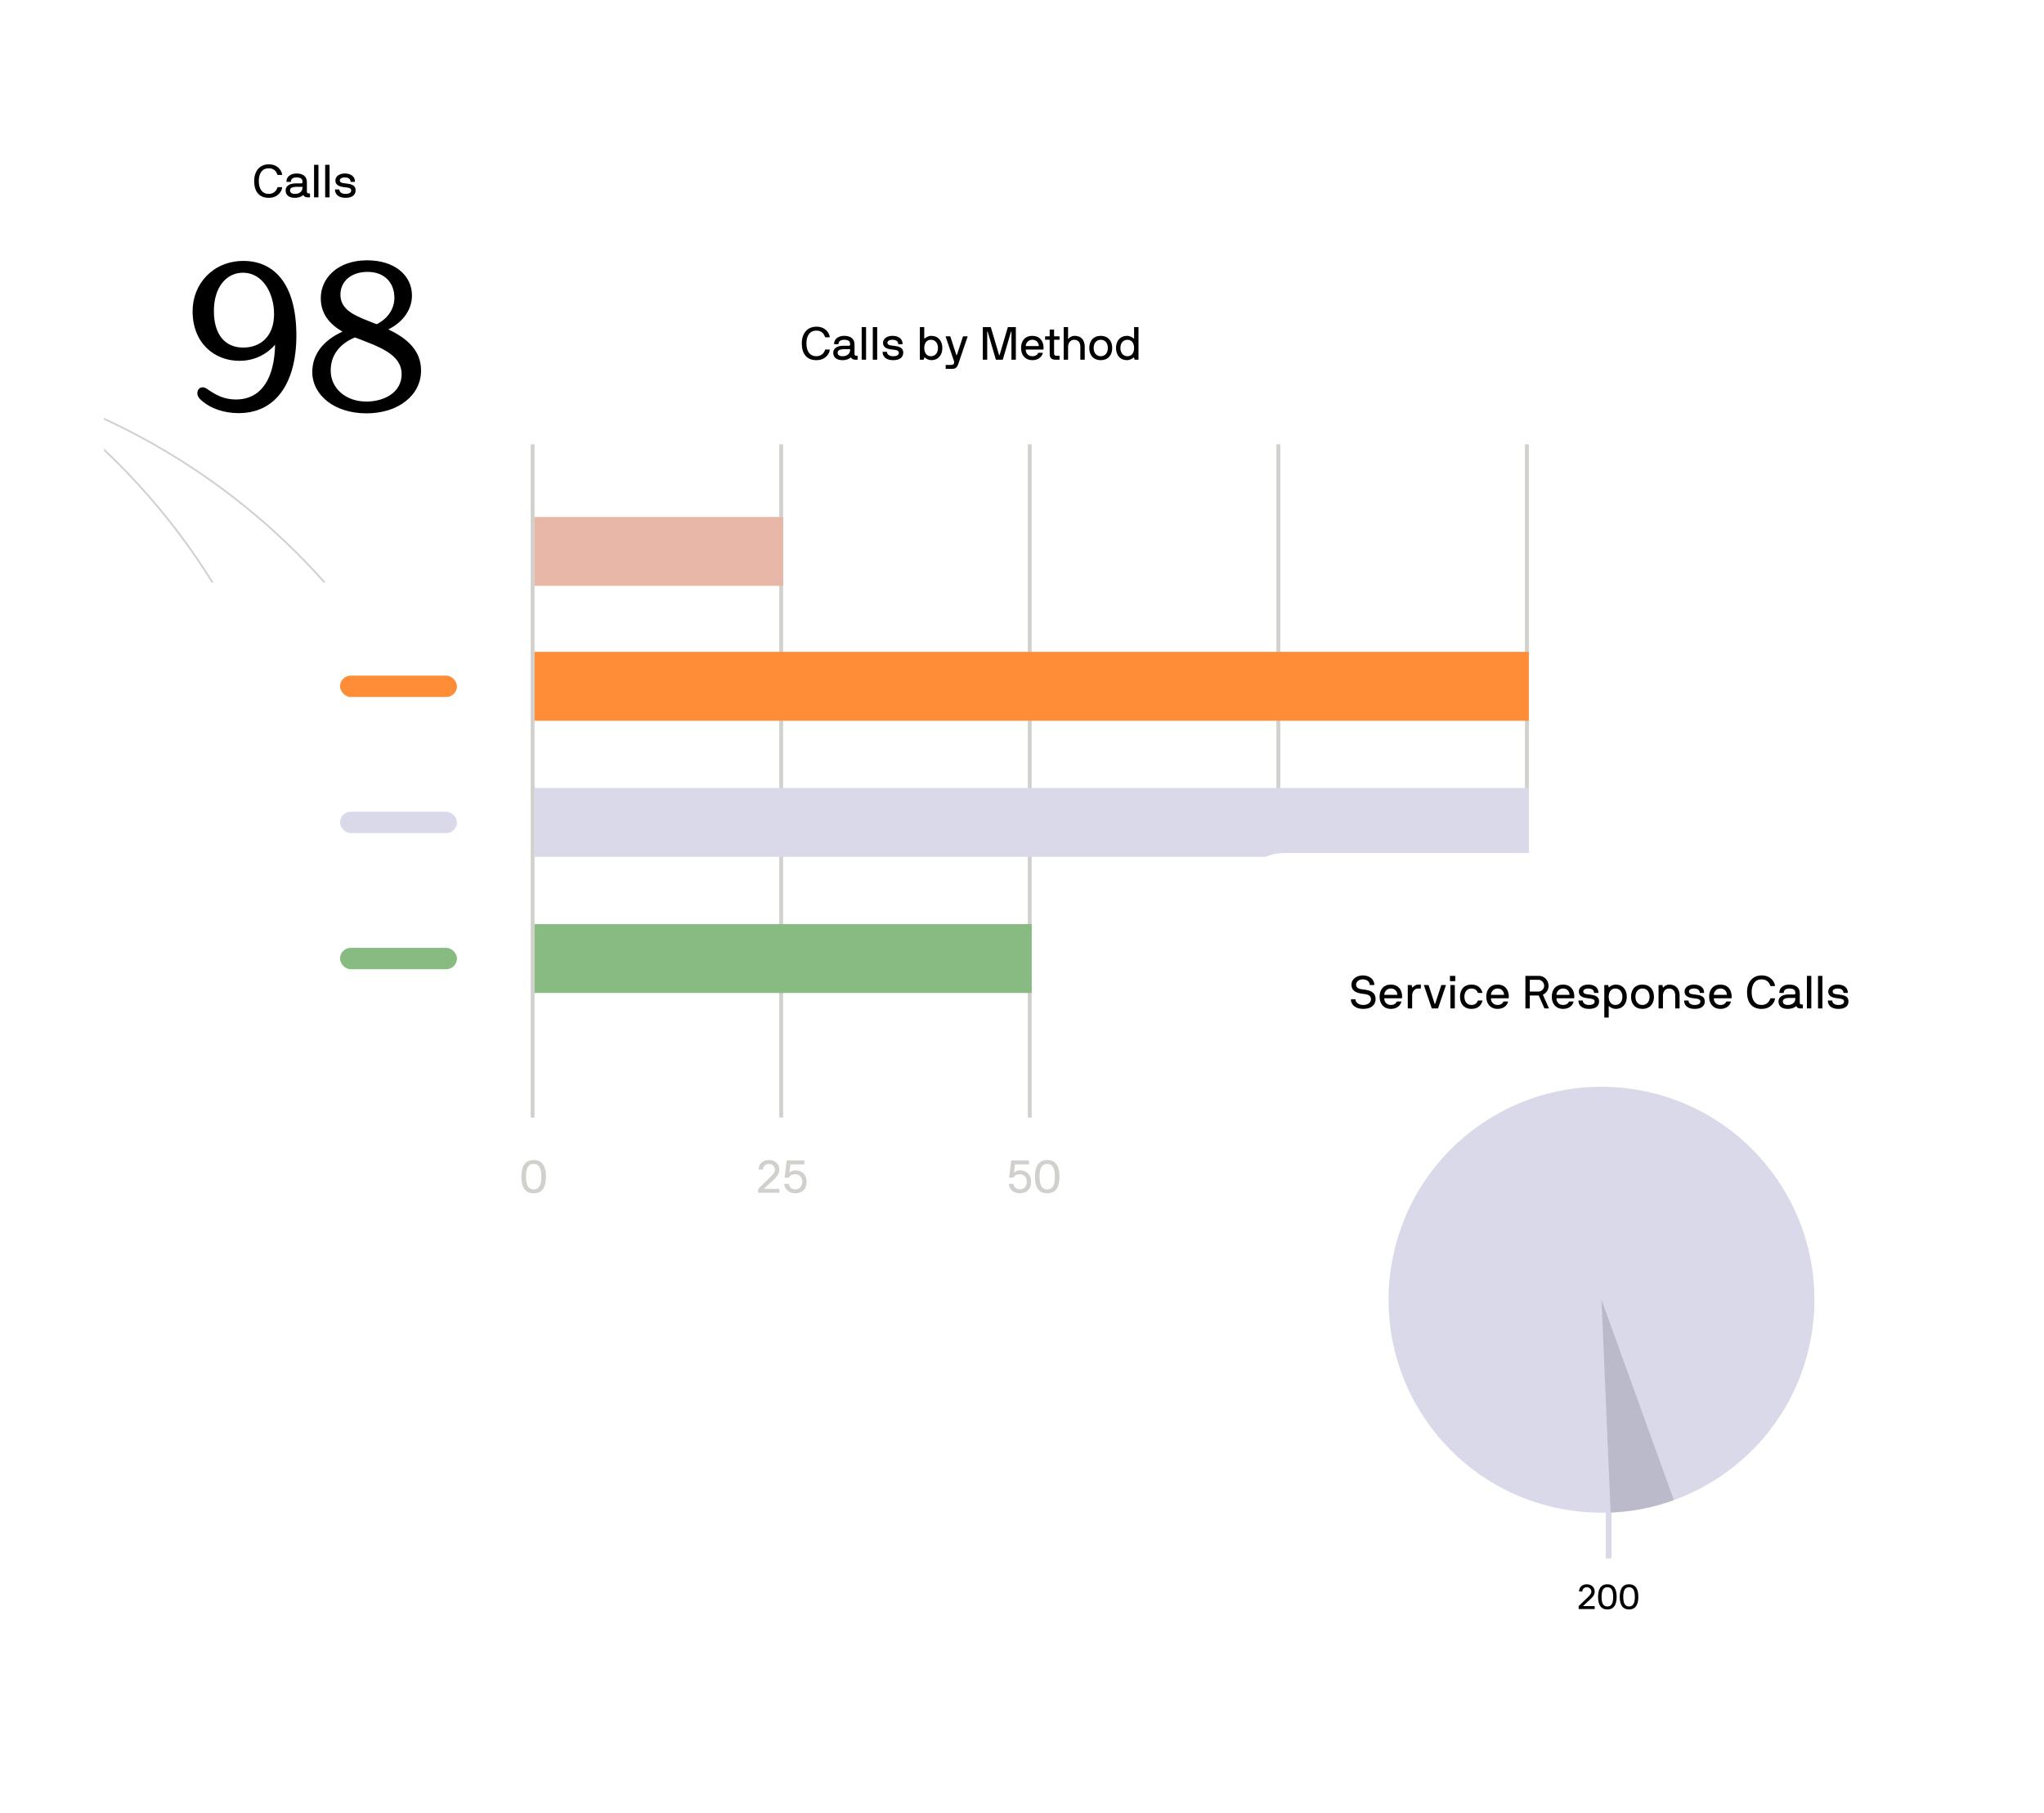 <svg width="707" height="627" viewBox="0 0 707 627" fill="none" xmlns="http://www.w3.org/2000/svg">
<g filter="url(#filter0_d_1203_1483)">
<rect x="87.082" y="77.498" width="498" height="369.106" rx="23.809" fill="white"/>
</g>
<line x1="184.229" y1="386.455" x2="184.229" y2="153.653" stroke="#D1D0CC" stroke-width="1.323"/>
<line x1="356.186" y1="386.455" x2="356.186" y2="153.653" stroke="#D1D0CC" stroke-width="1.323"/>
<line x1="270.208" y1="386.455" x2="270.208" y2="153.653" stroke="#D1D0CC" stroke-width="1.323"/>
<line x1="442.163" y1="386.455" x2="442.163" y2="153.653" stroke="#D1D0CC" stroke-width="1.323"/>
<line x1="528.141" y1="386.455" x2="528.141" y2="153.653" stroke="#D1D0CC" stroke-width="1.323"/>
<path d="M285.398 120.953C285.142 121.801 284.31 123.193 282.39 123.193C280.15 123.193 278.934 121.529 278.934 118.761C278.934 115.993 280.15 114.329 282.39 114.329C284.502 114.329 285.158 115.881 285.398 116.569C285.414 116.617 285.462 116.649 285.51 116.649H286.918C286.966 116.649 286.998 116.633 286.998 116.569C286.998 115.689 285.878 112.969 282.39 112.969C279.19 112.969 277.334 115.369 277.334 118.761C277.334 122.153 278.87 124.553 282.39 124.553C285.734 124.553 286.998 122.009 286.998 120.953C286.998 120.889 286.966 120.873 286.918 120.873H285.51C285.462 120.873 285.414 120.889 285.398 120.953ZM296.64 123.113C296.64 123.065 296.608 123.033 296.56 123.033H296.256C295.632 123.033 295.568 122.729 295.568 122.233V119.097C295.568 117.145 294.192 116.137 291.984 116.137C290.176 116.137 288.496 117.065 288.496 118.953C288.496 119.001 288.528 119.033 288.576 119.033H289.952C290 119.033 290.032 119.001 290.032 118.953C290.032 118.137 290.608 117.497 291.984 117.497C293.888 117.497 294.048 118.409 294.048 119.065C294.048 119.369 294.048 119.561 293.52 119.561H291.728C289.376 119.561 288.208 120.601 288.208 121.993C288.208 123.513 289.28 124.553 291.424 124.553C292.896 124.553 293.872 124.025 294.256 123.625C294.288 123.593 294.368 123.577 294.4 123.657C294.64 124.169 295.136 124.409 295.984 124.393H296.56C296.608 124.393 296.64 124.361 296.64 124.313V123.113ZM294.048 121.065C294.016 122.041 293.344 123.193 291.408 123.193C290.128 123.193 289.728 122.569 289.728 121.993C289.728 121.433 290.016 120.841 291.728 120.761H293.968C294 120.761 294.048 120.793 294.048 120.841V121.065ZM299.565 113.209C299.565 113.161 299.533 113.129 299.485 113.129H298.125C298.077 113.129 298.045 113.161 298.045 113.209V124.313C298.045 124.361 298.077 124.393 298.125 124.393H299.485C299.533 124.393 299.565 124.361 299.565 124.313V113.209ZM303.409 113.209C303.409 113.161 303.377 113.129 303.329 113.129H301.969C301.921 113.129 301.889 113.161 301.889 113.209V124.313C301.889 124.361 301.921 124.393 301.969 124.393H303.329C303.377 124.393 303.409 124.361 303.409 124.313V113.209ZM312.133 119.033C312.181 119.033 312.197 119.001 312.197 118.953C312.197 117.065 310.645 116.137 308.677 116.137C306.693 116.137 305.429 117.209 305.429 118.521C305.429 120.505 307.365 120.745 308.901 120.921C309.573 121.001 310.901 121.065 310.901 121.977C310.901 123.017 309.717 123.193 308.901 123.193C307.621 123.193 306.805 122.537 306.805 121.737C306.805 121.689 306.757 121.657 306.709 121.657H305.365C305.317 121.657 305.285 121.689 305.285 121.737C305.285 123.273 306.469 124.553 308.901 124.553C310.901 124.553 312.421 123.801 312.421 121.977C312.421 119.929 310.501 119.769 308.901 119.561C308.101 119.449 306.949 119.433 306.949 118.521C306.949 118.025 307.477 117.497 308.677 117.497C309.973 117.497 310.677 118.073 310.677 118.953C310.677 119.001 310.709 119.033 310.757 119.033H312.133ZM319.452 124.393C319.5 124.393 319.516 124.361 319.532 124.313L319.692 123.673C319.724 123.577 319.804 123.593 319.852 123.641C320.284 124.073 321.34 124.553 322.14 124.553C324.476 124.553 325.948 122.841 325.948 120.345C325.948 117.849 324.476 116.137 322.14 116.137C321.02 116.137 320.044 116.825 319.852 117.049C319.772 117.145 319.692 117.081 319.692 117.017V113.209C319.692 113.161 319.66 113.129 319.612 113.129H318.252C318.204 113.129 318.172 113.161 318.172 113.209V124.313C318.172 124.361 318.204 124.393 318.252 124.393H319.452ZM324.428 120.345C324.428 122.009 323.516 123.193 321.98 123.193C320.524 123.193 319.692 122.009 319.692 120.345C319.692 118.681 320.524 117.497 321.98 117.497C323.516 117.497 324.428 118.681 324.428 120.345ZM327.096 126.281V127.481C327.096 127.529 327.128 127.561 327.176 127.561H329.256C330.552 127.561 331.032 127.081 331.496 125.785L331.96 124.393L334.696 116.377C334.712 116.329 334.664 116.297 334.616 116.297H333.16C333.112 116.297 333.096 116.329 333.08 116.377L330.968 122.809C330.936 122.889 330.84 122.889 330.808 122.809L328.712 116.377C328.696 116.329 328.68 116.297 328.632 116.297H327.176C327.128 116.297 327.064 116.313 327.08 116.377L329.784 124.313L329.928 124.745C330.216 125.593 329.928 126.201 328.984 126.201H327.176C327.128 126.201 327.096 126.233 327.096 126.281ZM345.741 122.809C345.709 122.889 345.613 122.889 345.581 122.809L342.733 113.209C342.701 113.145 342.669 113.129 342.621 113.129H340.029C339.981 113.129 339.949 113.161 339.949 113.209V124.313C339.949 124.361 339.981 124.393 340.029 124.393H341.389C341.437 124.393 341.469 124.361 341.469 124.313V114.729C341.469 114.633 341.597 114.617 341.629 114.713L344.445 124.313C344.461 124.361 344.525 124.393 344.573 124.393H346.749C346.797 124.393 346.861 124.361 346.877 124.313L349.693 114.713C349.709 114.633 349.853 114.617 349.853 114.729V124.313C349.853 124.361 349.885 124.393 349.933 124.393H351.293C351.341 124.393 351.373 124.361 351.373 124.313V113.209C351.373 113.161 351.341 113.129 351.293 113.129H348.701C348.653 113.129 348.621 113.145 348.589 113.209L345.741 122.809ZM354.873 120.889H360.841C360.889 120.889 360.905 120.857 360.921 120.809C360.953 120.681 360.969 120.505 360.969 120.345C360.969 117.849 359.561 116.137 357.065 116.137C354.585 116.137 353.177 117.833 353.177 120.345C353.177 122.841 354.665 124.553 357.065 124.553C358.873 124.553 360.297 123.641 360.713 122.073C360.729 122.009 360.681 121.993 360.633 121.993H359.209C359.161 121.993 359.129 122.009 359.097 122.073C358.761 122.713 358.201 123.193 357.065 123.193C355.641 123.193 354.793 122.137 354.793 120.969C354.793 120.921 354.825 120.889 354.873 120.889ZM359.305 119.609C359.305 119.657 359.273 119.689 359.225 119.689H354.873C354.841 119.689 354.793 119.657 354.793 119.609C354.793 118.857 355.513 117.497 357.065 117.497C358.649 117.497 359.305 118.697 359.305 119.609ZM366.486 123.113C366.486 123.065 366.454 123.033 366.406 123.033H365.462C364.822 123.033 364.598 122.729 364.598 122.233V117.577C364.598 117.529 364.63 117.497 364.678 117.497H366.406C366.454 117.497 366.486 117.465 366.486 117.417V116.377C366.486 116.329 366.454 116.297 366.406 116.297H364.678C364.63 116.297 364.598 116.265 364.598 116.217V114.057C364.598 114.009 364.566 113.977 364.518 113.977H363.158C363.11 113.977 363.078 114.009 363.078 114.057V116.217C363.078 116.265 363.046 116.297 362.998 116.297H361.574C361.526 116.297 361.494 116.329 361.494 116.377V117.417C361.494 117.465 361.526 117.497 361.574 117.497H362.998C363.046 117.497 363.078 117.529 363.078 117.577V122.505C363.078 123.817 363.846 124.425 365.174 124.393H366.406C366.454 124.393 366.486 124.361 366.486 124.313V123.113ZM367.997 113.129C367.949 113.129 367.917 113.161 367.917 113.209V124.313C367.917 124.361 367.949 124.393 367.997 124.393H369.357C369.405 124.393 369.437 124.361 369.437 124.313V119.913C369.437 118.665 370.205 117.497 371.549 117.497C373.133 117.497 373.677 118.697 373.677 119.913V124.313C373.677 124.361 373.709 124.393 373.757 124.393H375.117C375.165 124.393 375.197 124.361 375.197 124.313V119.913C375.197 117.833 374.189 116.137 371.709 116.137C370.877 116.137 370.093 116.505 369.613 117.113C369.549 117.193 369.437 117.161 369.437 117.081V113.209C369.437 113.161 369.405 113.129 369.357 113.129H367.997ZM384.706 120.345C384.706 117.849 383.234 116.137 380.738 116.137C378.226 116.137 376.77 117.833 376.77 120.345C376.77 122.841 378.226 124.553 380.738 124.553C383.234 124.553 384.706 122.841 384.706 120.345ZM383.186 120.345C383.186 122.009 382.274 123.193 380.738 123.193C379.218 123.193 378.29 122.009 378.29 120.345C378.29 118.681 379.218 117.497 380.738 117.497C382.274 117.497 383.186 118.681 383.186 120.345ZM393.712 124.393C393.76 124.393 393.792 124.361 393.792 124.313V113.209C393.792 113.161 393.76 113.129 393.712 113.129H392.352C392.304 113.129 392.272 113.161 392.272 113.209V117.017C392.272 117.081 392.192 117.145 392.112 117.049C391.92 116.825 390.944 116.137 389.824 116.137C387.488 116.137 386.016 117.849 386.016 120.345C386.016 122.841 387.488 124.553 389.824 124.553C390.624 124.553 391.68 124.073 392.112 123.641C392.16 123.593 392.24 123.577 392.272 123.673L392.432 124.313C392.448 124.361 392.464 124.393 392.512 124.393H393.712ZM387.536 120.345C387.536 118.681 388.448 117.497 389.984 117.497C391.44 117.497 392.272 118.681 392.272 120.345C392.272 122.009 391.44 123.193 389.984 123.193C388.448 123.193 387.536 122.009 387.536 120.345Z" fill="black"/>
<path d="M188.84 406.904C188.84 403.634 187.808 401.158 184.602 401.158C181.395 401.158 180.348 403.634 180.348 406.904C180.348 410.174 181.395 412.666 184.602 412.666C187.808 412.666 188.84 410.174 188.84 406.904ZM187.252 406.904C187.252 409.698 186.538 411.317 184.602 411.317C182.649 411.317 181.951 409.698 181.951 406.904C181.951 404.094 182.649 402.507 184.602 402.507C186.538 402.507 187.252 404.094 187.252 406.904Z" fill="#D1D0CC"/>
<path d="M262.221 412.412C262.221 412.459 262.253 412.491 262.3 412.491H269.475C269.522 412.491 269.554 412.459 269.554 412.412V411.221C269.554 411.174 269.522 411.142 269.475 411.142H264.364C264.269 411.142 264.269 411.047 264.3 411.015L267.792 407.793C268.348 407.237 269.554 406.142 269.554 404.523C269.554 402.682 268.221 401.158 265.935 401.158C263.903 401.158 262.411 402.475 262.411 404.38C262.411 404.428 262.443 404.46 262.491 404.46H263.84C263.888 404.46 263.919 404.428 263.919 404.38C263.919 403.412 264.729 402.507 265.935 402.507C267.427 402.507 268.03 403.698 268.046 404.523C268.062 405.507 267.046 406.46 266.697 406.793L262.284 411.094C262.237 411.142 262.221 411.253 262.221 411.301V412.412ZM271.393 407.174C271.393 407.221 271.425 407.253 271.472 407.253H272.711C272.758 407.253 272.853 407.221 272.885 407.174C273.377 406.412 274.012 406.079 275.123 406.079C276.504 406.079 277.488 407.158 277.488 408.65C277.488 410.301 276.504 411.301 275.123 411.301C273.425 411.301 272.901 410.015 272.901 409.475C272.901 409.428 272.869 409.396 272.822 409.396H271.361C271.314 409.396 271.282 409.428 271.282 409.475C271.282 410.491 272.187 412.65 275.123 412.65C277.584 412.65 278.996 411.126 278.996 408.65C278.996 406.317 277.441 404.729 275.123 404.729C274.107 404.729 273.409 405.237 273.187 405.412C273.107 405.475 273.044 405.46 273.06 405.364C273.06 405.364 273.33 403.396 273.409 402.745C273.409 402.714 273.441 402.666 273.488 402.666H278.155C278.203 402.666 278.234 402.634 278.234 402.587V401.396C278.234 401.348 278.203 401.317 278.155 401.317H272.203C272.155 401.317 272.107 401.333 272.092 401.428L271.393 407.174Z" fill="#D1D0CC"/>
<path d="M349.063 407.174C349.063 407.221 349.095 407.253 349.143 407.253H350.381C350.428 407.253 350.524 407.221 350.555 407.174C351.047 406.412 351.682 406.079 352.793 406.079C354.174 406.079 355.159 407.158 355.159 408.65C355.159 410.301 354.174 411.301 352.793 411.301C351.095 411.301 350.571 410.015 350.571 409.475C350.571 409.428 350.54 409.396 350.492 409.396H349.032C348.984 409.396 348.952 409.428 348.952 409.475C348.952 410.491 349.857 412.65 352.793 412.65C355.254 412.65 356.666 411.126 356.666 408.65C356.666 406.317 355.111 404.729 352.793 404.729C351.778 404.729 351.079 405.237 350.857 405.412C350.778 405.475 350.714 405.46 350.73 405.364C350.73 405.364 351 403.396 351.079 402.745C351.079 402.714 351.111 402.666 351.159 402.666H355.825C355.873 402.666 355.905 402.634 355.905 402.587V401.396C355.905 401.348 355.873 401.317 355.825 401.317H349.873C349.825 401.317 349.778 401.333 349.762 401.428L349.063 407.174ZM366.462 406.904C366.462 403.634 365.43 401.158 362.224 401.158C359.017 401.158 357.97 403.634 357.97 406.904C357.97 410.174 359.017 412.666 362.224 412.666C365.43 412.666 366.462 410.174 366.462 406.904ZM364.874 406.904C364.874 409.698 364.16 411.317 362.224 411.317C360.271 411.317 359.573 409.698 359.573 406.904C359.573 404.094 360.271 402.507 362.224 402.507C364.16 402.507 364.874 404.094 364.874 406.904Z" fill="#D1D0CC"/>
<path d="M432.222 402.269C432.222 402.793 431.793 403.19 431.27 403.19H429.301C429.254 403.19 429.222 403.221 429.222 403.269V404.38C429.222 404.428 429.254 404.46 429.301 404.46H431.73C431.968 404.46 432.222 404.618 432.222 404.936V412.412C432.222 412.459 432.254 412.491 432.301 412.491H433.65C433.698 412.491 433.73 412.459 433.73 412.412V401.396C433.73 401.348 433.698 401.317 433.65 401.317H432.301C432.254 401.317 432.222 401.348 432.222 401.396V402.269ZM444.252 406.904C444.252 403.634 443.221 401.158 440.014 401.158C436.808 401.158 435.76 403.634 435.76 406.904C435.76 410.174 436.808 412.666 440.014 412.666C443.221 412.666 444.252 410.174 444.252 406.904ZM442.665 406.904C442.665 409.698 441.951 411.317 440.014 411.317C438.062 411.317 437.364 409.698 437.364 406.904C437.364 404.094 438.062 402.507 440.014 402.507C441.951 402.507 442.665 404.094 442.665 406.904ZM454.173 406.904C454.173 403.634 453.141 401.158 449.935 401.158C446.729 401.158 445.681 403.634 445.681 406.904C445.681 410.174 446.729 412.666 449.935 412.666C453.141 412.666 454.173 410.174 454.173 406.904ZM452.586 406.904C452.586 409.698 451.871 411.317 449.935 411.317C447.983 411.317 447.284 409.698 447.284 406.904C447.284 404.094 447.983 402.507 449.935 402.507C451.871 402.507 452.586 404.094 452.586 406.904Z" fill="#D1D0CC"/>
<path d="M520.549 402.269C520.549 402.793 520.121 403.19 519.597 403.19H517.628C517.581 403.19 517.549 403.221 517.549 403.269V404.38C517.549 404.428 517.581 404.46 517.628 404.46H520.057C520.295 404.46 520.549 404.618 520.549 404.936V412.412C520.549 412.459 520.581 412.491 520.628 412.491H521.978C522.025 412.491 522.057 412.459 522.057 412.412V401.396C522.057 401.348 522.025 401.317 521.978 401.317H520.628C520.581 401.317 520.549 401.348 520.549 401.396V402.269ZM524.373 407.174C524.373 407.221 524.405 407.253 524.453 407.253H525.691C525.738 407.253 525.834 407.221 525.865 407.174C526.357 406.412 526.992 406.079 528.103 406.079C529.484 406.079 530.468 407.158 530.468 408.65C530.468 410.301 529.484 411.301 528.103 411.301C526.405 411.301 525.881 410.015 525.881 409.475C525.881 409.428 525.849 409.396 525.802 409.396H524.342C524.294 409.396 524.262 409.428 524.262 409.475C524.262 410.491 525.167 412.65 528.103 412.65C530.564 412.65 531.976 411.126 531.976 408.65C531.976 406.317 530.421 404.729 528.103 404.729C527.088 404.729 526.389 405.237 526.167 405.412C526.088 405.475 526.024 405.46 526.04 405.364C526.04 405.364 526.31 403.396 526.389 402.745C526.389 402.714 526.421 402.666 526.469 402.666H531.135C531.183 402.666 531.215 402.634 531.215 402.587V401.396C531.215 401.348 531.183 401.317 531.135 401.317H525.183C525.135 401.317 525.088 401.333 525.072 401.428L524.373 407.174ZM541.772 406.904C541.772 403.634 540.74 401.158 537.534 401.158C534.327 401.158 533.28 403.634 533.28 406.904C533.28 410.174 534.327 412.666 537.534 412.666C540.74 412.666 541.772 410.174 541.772 406.904ZM540.184 406.904C540.184 409.698 539.47 411.317 537.534 411.317C535.581 411.317 534.883 409.698 534.883 406.904C534.883 404.094 535.581 402.507 537.534 402.507C539.47 402.507 540.184 404.094 540.184 406.904Z" fill="#D1D0CC"/>
<rect x="158.062" y="335.171" width="40.454" height="7.388" rx="3.694" transform="rotate(180 158.062 335.171)" fill="#87BB81"/>
<rect x="158.062" y="288.099" width="40.454" height="7.388" rx="3.694" transform="rotate(180 158.062 288.099)" fill="#DAD9EA"/>
<rect x="158.062" y="241.03" width="40.454" height="7.388" rx="3.694" transform="rotate(180 158.062 241.03)" fill="#FF8C37"/>
<rect x="158.062" y="193.958" width="40.454" height="7.388" rx="3.694" transform="rotate(180 158.062 193.958)" fill="#E8B7A7"/>
<rect x="184.891" y="178.786" width="85.978" height="23.809" fill="#E8B7A7"/>
<rect x="184.891" y="225.431" width="343.912" height="23.809" fill="#FF8C37"/>
<rect x="184.891" y="272.5" width="343.912" height="23.809" fill="#DAD9EA"/>
<rect x="184.891" y="319.572" width="171.956" height="23.809" fill="#87BB81"/>
<g filter="url(#filter1_d_1203_1483)">
<rect x="439.891" y="309.953" width="228.11" height="279.047" rx="18" fill="white"/>
</g>
<path d="M556.41 515.953V538.953" stroke="#DAD9EA" stroke-width="2"/>
<path d="M473.775 340.56C473.775 340.608 473.807 340.64 473.855 340.64H475.295C475.343 340.64 475.375 340.608 475.375 340.56C475.279 338.368 473.391 337.312 471.359 337.312C469.407 337.312 467.455 338.48 467.455 340.528C467.455 343.008 469.743 343.504 471.535 343.696C472.927 343.84 474.207 344.128 474.207 345.568C474.207 346.624 473.231 347.536 471.535 347.536C469.727 347.536 468.863 346.464 468.863 345.664C468.863 345.616 468.815 345.568 468.767 345.568H467.343C467.295 345.568 467.263 345.6 467.263 345.648C467.263 347.376 468.767 348.896 471.535 348.896C474.639 348.896 475.807 347.168 475.807 345.568C475.807 342.912 473.631 342.416 471.535 342.176C470.431 342.048 469.055 341.84 469.055 340.528C469.055 339.456 470.095 338.672 471.359 338.672C472.783 338.672 473.775 339.488 473.775 340.56ZM478.884 345.232H484.852C484.9 345.232 484.916 345.2 484.932 345.152C484.964 345.024 484.98 344.848 484.98 344.688C484.98 342.192 483.572 340.48 481.076 340.48C478.596 340.48 477.188 342.176 477.188 344.688C477.188 347.184 478.676 348.896 481.076 348.896C482.884 348.896 484.308 347.984 484.724 346.416C484.74 346.352 484.692 346.336 484.644 346.336H483.22C483.172 346.336 483.14 346.352 483.108 346.416C482.772 347.056 482.212 347.536 481.076 347.536C479.652 347.536 478.804 346.48 478.804 345.312C478.804 345.264 478.836 345.232 478.884 345.232ZM483.316 343.952C483.316 344 483.284 344.032 483.236 344.032H478.884C478.852 344.032 478.804 344 478.804 343.952C478.804 343.2 479.524 341.84 481.076 341.84C482.66 341.84 483.316 343.04 483.316 343.952ZM491.378 341.84C491.426 341.84 491.458 341.808 491.458 341.76V340.56C491.458 340.512 491.426 340.48 491.378 340.48H490.562C489.762 340.48 489.17 340.912 488.626 341.456C488.578 341.504 488.482 341.536 488.45 341.44L488.29 340.72C488.274 340.672 488.258 340.64 488.21 340.64H487.01C486.962 340.64 486.93 340.672 486.93 340.72V348.656C486.93 348.704 486.962 348.736 487.01 348.736H488.37C488.418 348.736 488.45 348.704 488.45 348.656V344.256C488.45 343.008 489.218 341.84 490.562 341.84H491.378ZM497.346 348.736C497.394 348.736 497.41 348.704 497.426 348.656L500.13 340.72C500.146 340.672 500.098 340.64 500.05 340.64H498.594C498.546 340.64 498.53 340.672 498.514 340.72L496.402 347.152C496.37 347.232 496.274 347.232 496.242 347.152L494.146 340.72C494.13 340.672 494.114 340.64 494.066 340.64H492.61C492.562 340.64 492.498 340.656 492.514 340.72L495.218 348.656C495.234 348.704 495.266 348.736 495.314 348.736H497.346ZM503.204 340.72C503.204 340.672 503.172 340.64 503.124 340.64H501.764C501.716 340.64 501.684 340.672 501.684 340.72V348.656C501.684 348.704 501.716 348.736 501.764 348.736H503.124C503.172 348.736 503.204 348.704 503.204 348.656V340.72ZM503.364 337.552C503.364 337.504 503.332 337.472 503.284 337.472H501.604C501.556 337.472 501.524 337.504 501.524 337.552V339.232C501.524 339.28 501.556 339.312 501.604 339.312H503.284C503.332 339.312 503.364 339.28 503.364 339.232V337.552ZM512.681 343.376C512.729 343.376 512.777 343.36 512.761 343.296C512.329 341.536 510.985 340.48 508.953 340.48C506.441 340.48 505.001 342.176 505.001 344.688C505.001 347.184 506.441 348.896 508.953 348.896C510.985 348.896 512.313 347.856 512.761 346.08C512.777 346.016 512.729 346 512.681 346H511.257C511.209 346 511.177 346.032 511.161 346.08C510.809 347.024 510.041 347.536 508.953 347.536C507.433 347.536 506.521 346.352 506.521 344.688C506.521 343.024 507.433 341.84 508.953 341.84C510.041 341.84 510.809 342.352 511.161 343.296C511.177 343.344 511.209 343.376 511.257 343.376H512.681ZM515.791 345.232H521.759C521.807 345.232 521.823 345.2 521.839 345.152C521.871 345.024 521.887 344.848 521.887 344.688C521.887 342.192 520.479 340.48 517.983 340.48C515.503 340.48 514.095 342.176 514.095 344.688C514.095 347.184 515.583 348.896 517.983 348.896C519.791 348.896 521.215 347.984 521.631 346.416C521.647 346.352 521.599 346.336 521.551 346.336H520.127C520.079 346.336 520.047 346.352 520.015 346.416C519.679 347.056 519.119 347.536 517.983 347.536C516.559 347.536 515.711 346.48 515.711 345.312C515.711 345.264 515.743 345.232 515.791 345.232ZM520.223 343.952C520.223 344 520.191 344.032 520.143 344.032H515.791C515.759 344.032 515.711 344 515.711 343.952C515.711 343.2 516.431 341.84 517.983 341.84C519.567 341.84 520.223 343.04 520.223 343.952ZM527.621 337.552V348.656C527.621 348.704 527.653 348.736 527.701 348.736H529.061C529.109 348.736 529.141 348.704 529.141 348.656V344.336C529.141 344.288 529.173 344.256 529.221 344.256H532.149C532.197 344.256 532.245 344.288 532.261 344.336L534.181 348.656C534.229 348.736 534.293 348.736 534.341 348.736H535.669C535.717 348.736 535.781 348.736 535.749 348.656L533.701 344.064C533.669 344 533.701 343.968 533.733 343.952C534.837 343.44 535.637 342.288 535.637 340.896C535.637 338.992 534.133 337.472 532.373 337.472H527.701C527.653 337.472 527.621 337.504 527.621 337.552ZM532.181 338.832C533.189 338.832 534.117 339.792 534.117 340.896C534.117 341.984 533.221 342.864 532.245 342.896H529.221C529.173 342.896 529.141 342.864 529.141 342.816V338.912C529.141 338.864 529.173 338.832 529.221 338.832H532.181ZM538.447 345.232H544.415C544.463 345.232 544.479 345.2 544.495 345.152C544.527 345.024 544.543 344.848 544.543 344.688C544.543 342.192 543.135 340.48 540.639 340.48C538.159 340.48 536.751 342.176 536.751 344.688C536.751 347.184 538.239 348.896 540.639 348.896C542.447 348.896 543.871 347.984 544.287 346.416C544.303 346.352 544.255 346.336 544.207 346.336H542.783C542.735 346.336 542.703 346.352 542.671 346.416C542.335 347.056 541.775 347.536 540.639 347.536C539.215 347.536 538.367 346.48 538.367 345.312C538.367 345.264 538.399 345.232 538.447 345.232ZM542.879 343.952C542.879 344 542.847 344.032 542.799 344.032H538.447C538.415 344.032 538.367 344 538.367 343.952C538.367 343.2 539.087 341.84 540.639 341.84C542.223 341.84 542.879 343.04 542.879 343.952ZM552.816 343.376C552.864 343.376 552.88 343.344 552.88 343.296C552.88 341.408 551.328 340.48 549.36 340.48C547.376 340.48 546.112 341.552 546.112 342.864C546.112 344.848 548.048 345.088 549.584 345.264C550.256 345.344 551.584 345.408 551.584 346.32C551.584 347.36 550.4 347.536 549.584 347.536C548.304 347.536 547.488 346.88 547.488 346.08C547.488 346.032 547.44 346 547.392 346H546.048C546 346 545.968 346.032 545.968 346.08C545.968 347.616 547.152 348.896 549.584 348.896C551.584 348.896 553.104 348.144 553.104 346.32C553.104 344.272 551.184 344.112 549.584 343.904C548.784 343.792 547.632 343.776 547.632 342.864C547.632 342.368 548.16 341.84 549.36 341.84C550.656 341.84 551.36 342.416 551.36 343.296C551.36 343.344 551.392 343.376 551.44 343.376H552.816ZM554.994 340.64C554.946 340.64 554.914 340.672 554.914 340.72V351.824C554.914 351.872 554.946 351.904 554.994 351.904H556.354C556.402 351.904 556.434 351.872 556.434 351.824V348.016C556.434 347.952 556.514 347.888 556.594 347.984C556.786 348.208 557.762 348.896 558.882 348.896C561.218 348.896 562.69 347.184 562.69 344.688C562.69 342.192 561.218 340.48 558.882 340.48C558.082 340.48 557.01 340.928 556.594 341.392C556.562 341.44 556.466 341.472 556.434 341.376L556.274 340.72C556.258 340.672 556.242 340.64 556.194 340.64H554.994ZM561.17 344.688C561.17 346.352 560.258 347.536 558.722 347.536C557.266 347.536 556.434 346.352 556.434 344.688C556.434 343.024 557.266 341.84 558.722 341.84C560.258 341.84 561.17 343.024 561.17 344.688ZM572.093 344.688C572.093 342.192 570.621 340.48 568.125 340.48C565.613 340.48 564.157 342.176 564.157 344.688C564.157 347.184 565.613 348.896 568.125 348.896C570.621 348.896 572.093 347.184 572.093 344.688ZM570.573 344.688C570.573 346.352 569.661 347.536 568.125 347.536C566.605 347.536 565.677 346.352 565.677 344.688C565.677 343.024 566.605 341.84 568.125 341.84C569.661 341.84 570.573 343.024 570.573 344.688ZM573.759 340.64C573.711 340.64 573.679 340.672 573.679 340.72V348.656C573.679 348.704 573.711 348.736 573.759 348.736H575.119C575.167 348.736 575.199 348.704 575.199 348.656V344.256C575.199 343.008 575.967 341.84 577.311 341.84C578.895 341.84 579.439 343.04 579.439 344.256V348.656C579.439 348.704 579.471 348.736 579.519 348.736H580.879C580.927 348.736 580.959 348.704 580.959 348.656V344.256C580.959 342.176 579.791 340.48 577.471 340.48C576.399 340.48 575.711 340.992 575.375 341.456C575.343 341.504 575.231 341.536 575.199 341.44L575.039 340.72C575.023 340.672 575.007 340.64 574.959 340.64H573.759ZM589.379 343.376C589.427 343.376 589.443 343.344 589.443 343.296C589.443 341.408 587.891 340.48 585.923 340.48C583.939 340.48 582.675 341.552 582.675 342.864C582.675 344.848 584.611 345.088 586.147 345.264C586.819 345.344 588.147 345.408 588.147 346.32C588.147 347.36 586.963 347.536 586.147 347.536C584.867 347.536 584.051 346.88 584.051 346.08C584.051 346.032 584.003 346 583.955 346H582.611C582.563 346 582.531 346.032 582.531 346.08C582.531 347.616 583.715 348.896 586.147 348.896C588.147 348.896 589.667 348.144 589.667 346.32C589.667 344.272 587.747 344.112 586.147 343.904C585.347 343.792 584.195 343.776 584.195 342.864C584.195 342.368 584.723 341.84 585.923 341.84C587.219 341.84 587.923 342.416 587.923 343.296C587.923 343.344 587.955 343.376 588.003 343.376H589.379ZM592.869 345.232H598.837C598.885 345.232 598.901 345.2 598.917 345.152C598.949 345.024 598.965 344.848 598.965 344.688C598.965 342.192 597.557 340.48 595.061 340.48C592.581 340.48 591.173 342.176 591.173 344.688C591.173 347.184 592.661 348.896 595.061 348.896C596.869 348.896 598.293 347.984 598.709 346.416C598.725 346.352 598.677 346.336 598.629 346.336H597.205C597.157 346.336 597.125 346.352 597.093 346.416C596.757 347.056 596.197 347.536 595.061 347.536C593.637 347.536 592.789 346.48 592.789 345.312C592.789 345.264 592.821 345.232 592.869 345.232ZM597.301 343.952C597.301 344 597.269 344.032 597.221 344.032H592.869C592.837 344.032 592.789 344 592.789 343.952C592.789 343.2 593.509 341.84 595.061 341.84C596.645 341.84 597.301 343.04 597.301 343.952ZM612.347 345.296C612.091 346.144 611.259 347.536 609.339 347.536C607.099 347.536 605.883 345.872 605.883 343.104C605.883 340.336 607.099 338.672 609.339 338.672C611.451 338.672 612.107 340.224 612.347 340.912C612.363 340.96 612.411 340.992 612.459 340.992H613.867C613.915 340.992 613.947 340.976 613.947 340.912C613.947 340.032 612.827 337.312 609.339 337.312C606.139 337.312 604.283 339.712 604.283 343.104C604.283 346.496 605.819 348.896 609.339 348.896C612.683 348.896 613.947 346.352 613.947 345.296C613.947 345.232 613.915 345.216 613.867 345.216H612.459C612.411 345.216 612.363 345.232 612.347 345.296ZM623.589 347.456C623.589 347.408 623.557 347.376 623.509 347.376H623.205C622.581 347.376 622.517 347.072 622.517 346.576V343.44C622.517 341.488 621.141 340.48 618.933 340.48C617.125 340.48 615.445 341.408 615.445 343.296C615.445 343.344 615.477 343.376 615.525 343.376H616.901C616.949 343.376 616.981 343.344 616.981 343.296C616.981 342.48 617.557 341.84 618.933 341.84C620.837 341.84 620.997 342.752 620.997 343.408C620.997 343.712 620.997 343.904 620.469 343.904H618.677C616.325 343.904 615.157 344.944 615.157 346.336C615.157 347.856 616.229 348.896 618.373 348.896C619.845 348.896 620.821 348.368 621.205 347.968C621.237 347.936 621.317 347.92 621.349 348C621.589 348.512 622.085 348.752 622.933 348.736H623.509C623.557 348.736 623.589 348.704 623.589 348.656V347.456ZM620.997 345.408C620.965 346.384 620.293 347.536 618.357 347.536C617.077 347.536 616.677 346.912 616.677 346.336C616.677 345.776 616.965 345.184 618.677 345.104H620.917C620.949 345.104 620.997 345.136 620.997 345.184V345.408ZM626.514 337.552C626.514 337.504 626.482 337.472 626.434 337.472H625.074C625.026 337.472 624.994 337.504 624.994 337.552V348.656C624.994 348.704 625.026 348.736 625.074 348.736H626.434C626.482 348.736 626.514 348.704 626.514 348.656V337.552ZM630.358 337.552C630.358 337.504 630.326 337.472 630.278 337.472H628.918C628.87 337.472 628.838 337.504 628.838 337.552V348.656C628.838 348.704 628.87 348.736 628.918 348.736H630.278C630.326 348.736 630.358 348.704 630.358 348.656V337.552ZM639.082 343.376C639.13 343.376 639.146 343.344 639.146 343.296C639.146 341.408 637.594 340.48 635.626 340.48C633.642 340.48 632.378 341.552 632.378 342.864C632.378 344.848 634.314 345.088 635.85 345.264C636.522 345.344 637.85 345.408 637.85 346.32C637.85 347.36 636.666 347.536 635.85 347.536C634.57 347.536 633.754 346.88 633.754 346.08C633.754 346.032 633.706 346 633.658 346H632.314C632.266 346 632.234 346.032 632.234 346.08C632.234 347.616 633.418 348.896 635.85 348.896C637.85 348.896 639.37 348.144 639.37 346.32C639.37 344.272 637.45 344.112 635.85 343.904C635.05 343.792 633.898 343.776 633.898 342.864C633.898 342.368 634.426 341.84 635.626 341.84C636.922 341.84 637.626 342.416 637.626 343.296C637.626 343.344 637.658 343.376 637.706 343.376H639.082Z" fill="black"/>
<circle cx="553.945" cy="449.477" r="73.648" transform="rotate(141.597 553.945 449.477)" fill="#DAD9EA"/>
<path fill-rule="evenodd" clip-rule="evenodd" d="M557.095 523.069C564.49 522.759 571.871 521.336 578.973 518.77L553.952 449.481L557.095 523.069Z" fill="#BABACB"/>
<path d="M546.043 556.381C546.043 556.417 546.067 556.441 546.103 556.441H551.527C551.563 556.441 551.587 556.417 551.587 556.381V555.481C551.587 555.445 551.563 555.421 551.527 555.421H547.663C547.591 555.421 547.591 555.349 547.615 555.325L550.255 552.889C550.675 552.469 551.587 551.641 551.587 550.417C551.587 549.025 550.579 547.873 548.851 547.873C547.315 547.873 546.187 548.869 546.187 550.309C546.187 550.345 546.211 550.369 546.247 550.369H547.267C547.303 550.369 547.327 550.345 547.327 550.309C547.327 549.577 547.939 548.893 548.851 548.893C549.979 548.893 550.435 549.793 550.447 550.417C550.459 551.161 549.691 551.881 549.427 552.133L546.091 555.385C546.055 555.421 546.043 555.505 546.043 555.541V556.381ZM559.181 552.217C559.181 549.745 558.401 547.873 555.977 547.873C553.553 547.873 552.761 549.745 552.761 552.217C552.761 554.689 553.553 556.573 555.977 556.573C558.401 556.573 559.181 554.689 559.181 552.217ZM557.981 552.217C557.981 554.329 557.441 555.553 555.977 555.553C554.501 555.553 553.973 554.329 553.973 552.217C553.973 550.093 554.501 548.893 555.977 548.893C557.441 548.893 557.981 550.093 557.981 552.217ZM566.681 552.217C566.681 549.745 565.901 547.873 563.477 547.873C561.053 547.873 560.261 549.745 560.261 552.217C560.261 554.689 561.053 556.573 563.477 556.573C565.901 556.573 566.681 554.689 566.681 552.217ZM565.481 552.217C565.481 554.329 564.941 555.553 563.477 555.553C562.001 555.553 561.473 554.329 561.473 552.217C561.473 550.093 562.001 548.893 563.477 548.893C564.941 548.893 565.481 550.093 565.481 552.217Z" fill="black"/>
<g filter="url(#filter2_d_1203_1483)">
<g clip-path="url(#clip0_1203_1483)">
<rect x="36" y="29" width="138.968" height="170" rx="10.966" fill="white"/>
<path d="M84.211 87.794C73.841 87.794 66.617 95.59 66.617 105.174C66.617 116.259 74.198 122.339 82.781 122.339C88.288 122.339 92.436 119.907 95.154 116.76C94.939 127.631 90.934 135.713 81.565 135.713C77.417 135.713 74.627 134.068 72.267 132.494C71.337 131.851 70.837 131.493 70.122 131.493C69.049 131.493 68.262 132.351 68.262 133.496C68.262 134.783 69.12 135.641 70.336 136.571C73.054 138.788 77.488 140.433 82.495 140.433C96.513 140.433 102.52 128.346 102.52 113.685C102.52 95.233 94.438 87.794 84.211 87.794ZM84.139 117.761C77.703 117.761 73.984 113.113 73.984 105.102C73.984 96.806 78.346 91.871 84.068 91.871C90.862 91.871 94.796 98.952 94.796 106.175C94.796 114.042 89.933 117.761 84.139 117.761ZM134.339 111.468C139.631 108.821 142.492 104.459 142.492 99.738C142.492 92.944 136.699 87.58 126.972 87.58C116.745 87.58 110.952 93.802 110.952 100.668C110.952 105.961 113.884 109.608 118.461 112.254C111.524 115.401 108.019 120.336 108.019 126.201C108.019 134.139 115.6 140.505 126.758 140.505C137.843 140.505 145.639 134.211 145.639 125.7C145.639 118.548 140.561 114.471 134.339 111.468ZM127.115 91.585C133.194 91.585 136.413 95.519 136.413 100.525C136.413 104.244 134.339 107.605 130.334 109.68C130.048 109.608 129.833 109.465 129.547 109.393C123.396 106.962 117.746 105.102 117.746 99.452C117.746 94.803 121.537 91.585 127.115 91.585ZM126.758 136.428C119.391 136.428 114.385 131.708 114.385 125.7C114.385 120.622 117.245 116.545 122.752 114.257H122.824C131.049 117.475 138.916 119.978 138.916 126.987C138.916 133.424 132.694 136.428 126.758 136.428Z" fill="black"/>
<path d="M159.168 280.622C119.042 158.716 -12.302 92.438 -134.201 132.585" stroke="#D1D0CC" stroke-width="0.609" stroke-miterlimit="10"/>
<path d="M96.973 249.239C56.847 127.332 -74.502 61.053 -196.401 101.199" stroke="#D1D0CC" stroke-width="0.609" stroke-miterlimit="10"/>
<path d="M95.98 62.374C95.724 63.222 94.892 64.615 92.972 64.615C90.732 64.615 89.516 62.95 89.516 60.182C89.516 57.414 90.732 55.751 92.972 55.751C95.084 55.751 95.74 57.303 95.98 57.99C95.996 58.038 96.044 58.071 96.092 58.071H97.5C97.548 58.071 97.58 58.054 97.58 57.99C97.58 57.111 96.46 54.391 92.972 54.391C89.772 54.391 87.916 56.791 87.916 60.182C87.916 63.575 89.452 65.975 92.972 65.975C96.316 65.975 97.58 63.431 97.58 62.374C97.58 62.31 97.548 62.294 97.5 62.294H96.092C96.044 62.294 95.996 62.31 95.98 62.374ZM107.222 64.534C107.222 64.487 107.19 64.454 107.142 64.454H106.838C106.214 64.454 106.15 64.15 106.15 63.654V60.519C106.15 58.566 104.774 57.559 102.566 57.559C100.758 57.559 99.078 58.486 99.078 60.374C99.078 60.422 99.11 60.455 99.158 60.455H100.534C100.582 60.455 100.614 60.422 100.614 60.374C100.614 59.559 101.19 58.919 102.566 58.919C104.47 58.919 104.63 59.831 104.63 60.486C104.63 60.791 104.63 60.983 104.102 60.983H102.31C99.958 60.983 98.79 62.023 98.79 63.414C98.79 64.934 99.862 65.975 102.006 65.975C103.478 65.975 104.454 65.447 104.838 65.046C104.87 65.014 104.95 64.999 104.982 65.079C105.222 65.591 105.718 65.831 106.566 65.814H107.142C107.19 65.814 107.222 65.782 107.222 65.734V64.534ZM104.63 62.486C104.598 63.462 103.926 64.615 101.99 64.615C100.71 64.615 100.31 63.99 100.31 63.414C100.31 62.855 100.598 62.263 102.31 62.182H104.55C104.582 62.182 104.63 62.215 104.63 62.263V62.486ZM110.147 54.63C110.147 54.583 110.115 54.55 110.067 54.55H108.707C108.659 54.55 108.627 54.583 108.627 54.63V65.734C108.627 65.782 108.659 65.814 108.707 65.814H110.067C110.115 65.814 110.147 65.782 110.147 65.734V54.63ZM113.991 54.63C113.991 54.583 113.959 54.55 113.911 54.55H112.551C112.503 54.55 112.471 54.583 112.471 54.63V65.734C112.471 65.782 112.503 65.814 112.551 65.814H113.911C113.959 65.814 113.991 65.782 113.991 65.734V54.63ZM122.715 60.455C122.763 60.455 122.779 60.422 122.779 60.374C122.779 58.486 121.227 57.559 119.259 57.559C117.275 57.559 116.011 58.63 116.011 59.943C116.011 61.926 117.947 62.166 119.483 62.343C120.155 62.422 121.483 62.486 121.483 63.398C121.483 64.439 120.299 64.615 119.483 64.615C118.203 64.615 117.387 63.959 117.387 63.158C117.387 63.111 117.339 63.078 117.291 63.078H115.947C115.899 63.078 115.867 63.111 115.867 63.158C115.867 64.695 117.051 65.975 119.483 65.975C121.483 65.975 123.003 65.222 123.003 63.398C123.003 61.35 121.083 61.191 119.483 60.983C118.683 60.87 117.531 60.855 117.531 59.943C117.531 59.447 118.059 58.919 119.259 58.919C120.555 58.919 121.259 59.495 121.259 60.374C121.259 60.422 121.291 60.455 121.339 60.455H122.715Z" fill="black"/>
</g>
</g>
<defs>
<filter id="filter0_d_1203_1483" x="0.664" y="43.077" width="635.682" height="506.788" filterUnits="userSpaceOnUse" color-interpolation-filters="sRGB">
<feFlood flood-opacity="0" result="BackgroundImageFix"/>
<feColorMatrix in="SourceAlpha" type="matrix" values="0 0 0 0 0 0 0 0 0 0 0 0 0 0 0 0 0 0 127 0" result="hardAlpha"/>
<feOffset dx="-17.576" dy="34.421"/>
<feGaussianBlur stdDeviation="34.421"/>
<feComposite in2="hardAlpha" operator="out"/>
<feColorMatrix type="matrix" values="0 0 0 0 0 0 0 0 0 0 0 0 0 0 0 0 0 0 0.1 0"/>
<feBlend mode="normal" in2="BackgroundImageFix" result="effect1_dropShadow_1203_1483"/>
<feBlend mode="normal" in="SourceGraphic" in2="effect1_dropShadow_1203_1483" result="shape"/>
</filter>
<filter id="filter1_d_1203_1483" x="374.558" y="242.909" width="332.199" height="383.136" filterUnits="userSpaceOnUse" color-interpolation-filters="sRGB">
<feFlood flood-opacity="0" result="BackgroundImageFix"/>
<feColorMatrix in="SourceAlpha" type="matrix" values="0 0 0 0 0 0 0 0 0 0 0 0 0 0 0 0 0 0 127 0" result="hardAlpha"/>
<feOffset dx="-13.288" dy="-15"/>
<feGaussianBlur stdDeviation="26.022"/>
<feComposite in2="hardAlpha" operator="out"/>
<feColorMatrix type="matrix" values="0 0 0 0 0 0 0 0 0 0 0 0 0 0 0 0 0 0 0.1 0"/>
<feBlend mode="normal" in2="BackgroundImageFix" result="effect1_dropShadow_1203_1483"/>
<feBlend mode="normal" in="SourceGraphic" in2="effect1_dropShadow_1203_1483" result="shape"/>
</filter>
<filter id="filter2_d_1203_1483" x="5.539" y="0.976" width="199.89" height="230.922" filterUnits="userSpaceOnUse" color-interpolation-filters="sRGB">
<feFlood flood-opacity="0" result="BackgroundImageFix"/>
<feColorMatrix in="SourceAlpha" type="matrix" values="0 0 0 0 0 0 0 0 0 0 0 0 0 0 0 0 0 0 127 0" result="hardAlpha"/>
<feOffset dy="2.437"/>
<feGaussianBlur stdDeviation="15.23"/>
<feComposite in2="hardAlpha" operator="out"/>
<feColorMatrix type="matrix" values="0 0 0 0 0 0 0 0 0 0 0 0 0 0 0 0 0 0 0.1 0"/>
<feBlend mode="normal" in2="BackgroundImageFix" result="effect1_dropShadow_1203_1483"/>
<feBlend mode="normal" in="SourceGraphic" in2="effect1_dropShadow_1203_1483" result="shape"/>
</filter>
<clipPath id="clip0_1203_1483">
<rect x="36" y="29" width="138.968" height="170" rx="10.966" fill="white"/>
</clipPath>
</defs>
</svg>

